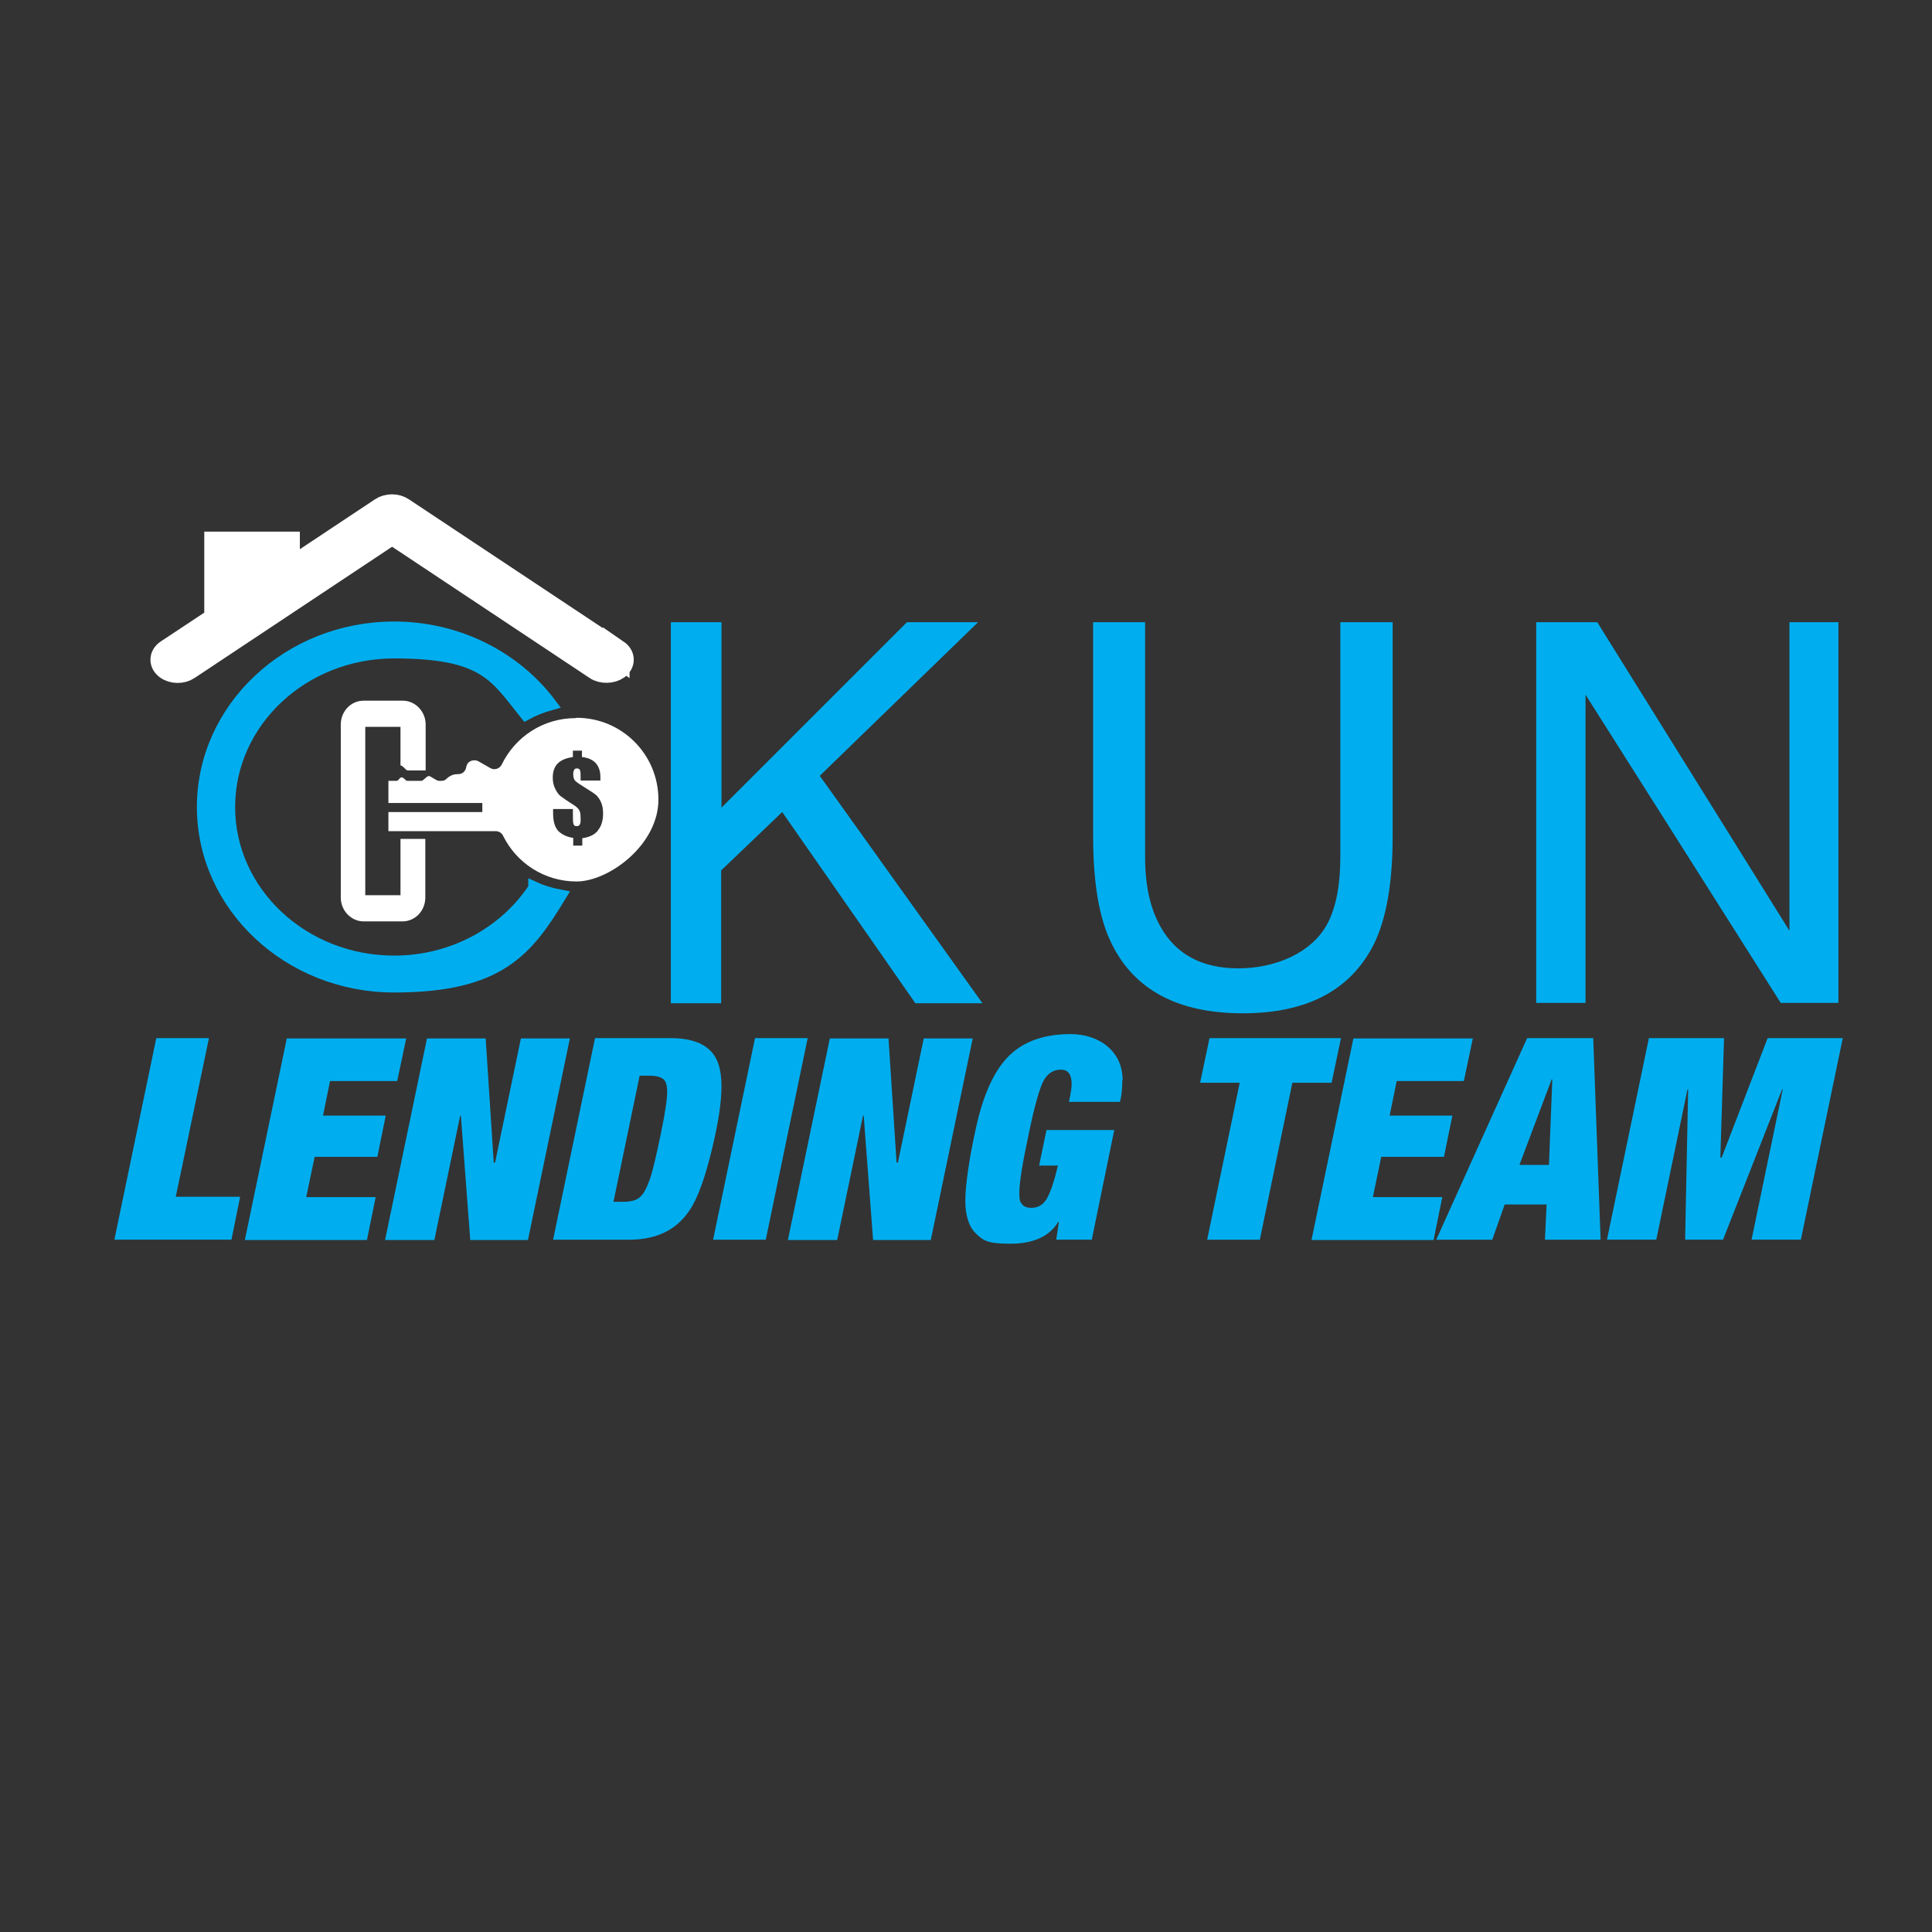 <?xml version="1.0" encoding="UTF-8"?>
<!DOCTYPE svg PUBLIC '-//W3C//DTD SVG 1.0//EN'
          'http://www.w3.org/TR/2001/REC-SVG-20010904/DTD/svg10.dtd'>
<svg data-name="Layer 1" height="576" viewBox="0 0 576 576" width="576" xmlns="http://www.w3.org/2000/svg" xmlns:xlink="http://www.w3.org/1999/xlink"
><rect x="0" y="0" width="576" height="576" fill="#333333" stroke="none"/><path d="M183.7,194.7l-64-42.5c-1.6-1.1-4.1-1.1-5.7,0l-28.6,19v-8.7h-20.5v22.3l-14.8,9.8c-1.6,1.1-1.7,2.9-.1,4.1,1.6,1.2,4.2,1.2,5.8.1l61.1-40.6,61.1,40.6c1.6,1.1,4.3,1,5.8-.1,1.6-1.2,1.5-3-.1-4.1Z" fill="#fff" fill-rule="evenodd" stroke="#fff" stroke-miterlimit="10" stroke-width="8"
  /><path d="M108.3,274.7h11.7c3.8,0,6.8-3.2,6.8-7.1v-17.5h-7.4v16.8h-10.5v-50.2h10.5v11.5c.4,0,.9.5,1.6,1.2.2.2.4.3.7.3h5.2v-13.7c0-3.9-3.1-7.1-6.8-7.1h-11.7c-3.8,0-6.8,3.2-6.8,7.1v51.6c0,3.9,3.1,7.1,6.8,7.1Z" fill="#fff"
  /><path d="M162.8,243.8c1.8,0,3.3-1.5,3.3-3.3s-1.5-3.3-3.3-3.3-3.3,1.5-3.3,3.3,1.5,3.3,3.3,3.3Z" fill="none"
  /><path d="M95.3,227.1c0,0-.1,0-.2,0,0,0,0,0,0,0,0,0,.2,0,.2,0Z"
  /><path d="M159.4,264.8c-8.7,13.2-24.2,22-41.9,22-27.2,0-49.3-20.7-49.3-46.2s22.1-46.2,49.3-46.2,30.3,7.2,39.3,18.4c2.2-1.2,4.7-2.2,7.2-2.9-10.3-13.7-27.3-22.7-46.5-22.7-31.4,0-56.9,24-56.9,53.4s25.5,53.4,56.9,53.4,39.6-10.8,49.4-26.9c-2.6-.5-5.1-1.2-7.5-2.3Z" fill="#00aeef" stroke="#00aeef" stroke-miterlimit="10" stroke-width="3.8"
  /><path d="M171.6,214.1c-9.7,0-18,5.6-22,13.8-.6,1.3-2.2,1.8-3.4,1.1l-3.5-2c-.7-.4-1.4-.4-2.1-.2-.9.3-1.4.9-1.6,1.9-.2,1.2-1.1,2.1-2.4,2.1s-2.3.3-3.5,1.4c-.6.6-1.1.6-1.9.6s-.8-.1-1.2-.3l-1.7-1c-.3-.2-.7-.1-.9,0l-1.3,1.1c-.2.1-.3.2-.5.2h-4.1c-.2,0-.4,0-.5-.2-1-.9-1.3-1.3-2.2-.1-.2.2-.4.3-.6.3h-2.4v6.6h28v2.7h-28v5.7h32c.9,0,1.8.5,2.2,1.4,4,8.1,12.3,13.6,21.9,13.6s24.4-10.9,24.4-24.4-10.9-24.4-24.4-24.4ZM178.2,247.7c-1,1.2-2.5,1.9-4.6,2.2v2.2h-2.7v-2.3c-1.6-.2-3-.8-4.2-1.8-1.2-1.1-1.8-2.9-1.8-5.6v-1.2h5.9v1.5c0,1.6,0,2.6.2,3,.1.4.4.6.9.6s.7-.1.9-.4.3-.7.3-1.2c0-1.3,0-2.3-.3-2.9-.2-.6-.8-1.2-1.9-1.9-1.8-1.1-3-2-3.7-2.5s-1.2-1.3-1.7-2.3-.7-2.1-.7-3.3c0-1.8.5-3.2,1.5-4.2,1-1,2.5-1.6,4.5-1.9v-1.9h2.7v1.9c1.8.2,3.2.8,4.1,1.8.9,1,1.4,2.4,1.4,4.1s0,.6,0,1.1h-5.9v-1c0-1,0-1.7-.2-2.1-.1-.3-.4-.5-.9-.5s-.6.1-.8.4c-.2.3-.3.7-.3,1.3,0,.9.2,1.6.6,2,.4.4,1.4,1.1,3.2,2.2,1.5.9,2.5,1.6,3.1,2.1.5.5,1,1.2,1.4,2.1s.6,2,.6,3.3c0,2.1-.5,3.8-1.5,5Z" fill="#fff" fill-rule="evenodd"
  /><g fill="#00aeef"
  ><path d="M200.1,185.5h15v55.3l55.3-55.3h21.2l-47.2,45.8,48.5,67.8h-20l-39.7-57-18.2,17.4v39.6h-15v-113.5Z"
    /><path d="M341.4,185.5v70.2c0,8.2,1.5,15.1,4.6,20.6,4.6,8.2,12.3,12.4,23.2,12.4s21.9-4.5,26.6-13.4c2.5-4.8,3.8-11.4,3.8-19.6v-70.2h15.6v63.8c0,14-1.9,24.7-5.6,32.2-6.9,13.7-19.9,20.6-39.1,20.6s-32.2-6.9-39-20.6c-3.8-7.5-5.6-18.3-5.6-32.2v-63.8h15.6Z"
    /><path d="M458,185.5h18.2l57.3,92v-92h14.6v113.5h-17.2l-58.2-91.9v91.9h-14.7v-113.5Z"
  /></g
  ><g fill="#00aeef"
  ><path d="M52.3,356.8h19.3l-2.6,12.8h-34.9l12.5-60.1h15.7l-9.9,47.3Z"
    /><path d="M118.4,322.3h-20l-2.1,10.3h18.7l-2.5,12.3h-18.7l-2.5,12h20.7l-2.6,12.8h-36.4l12.5-60.1h35.6l-2.7,12.8Z"
    /><path d="M147.4,346.6h.2l7.7-37h14.6l-12.5,60.1h-17.2l-2.8-37.1h-.2l-7.7,37.1h-14.7l12.5-60.1h17.5l2.4,37Z"
    /><path d="M211.3,312.8c2.6,2.2,3.8,5.9,3.8,11s-1,11.2-2.9,19.1c-1.9,7.8-3.9,13.4-5.9,16.8-2,3.4-4.6,5.9-7.7,7.5s-6.7,2.4-10.9,2.4h-22.8l12.5-60.1h22.7c4.9,0,8.7,1.1,11.2,3.3ZM185.8,358.3c2.4,0,4.1-.5,5.1-1.5,1.1-1,2-2.8,2.9-5.4s1.9-7.1,3.2-13.3,1.9-10.4,1.9-12.5-.4-3.4-1.3-4c-.9-.6-2.2-.9-3.9-.9h-3l-7.8,37.6h2.9Z"
    /><path d="M228.3,369.6h-15.7l12.5-60.1h15.7l-12.5,60.1Z"
    /><path d="M267.5,346.6h.2l7.7-37h14.6l-12.5,60.1h-17.2l-2.8-37.1h-.2l-7.7,37.1h-14.7l12.5-60.1h17.5l2.4,37Z"
    /><path d="M334.6,322.1c0,2.4-.2,4.5-.7,6.4h-15.2c.5-2.4.8-4.2.8-5.3,0-2.9-1.1-4.3-3.2-4.3s-3.8,1-5,3c-1.2,2-2.8,7.4-4.6,16.2-1.9,8.8-2.8,14.6-2.8,17.4s.3,2.8.8,3.5c.5.7,1.4,1.1,2.8,1.1,2.1,0,3.7-1,4.8-3.1,1.1-2.1,2.1-5.2,3.1-9.5h-5.6l2.2-10.6h20.2l-6.7,32.7h-10.6l.8-5.3h-.2c-2.6,4.3-7.4,6.5-14.3,6.5s-8.1-1-10.2-3-3.2-5.3-3.2-9.8,1.1-12.5,3.3-22.3c2.2-9.8,5.5-16.8,9.8-21,4.3-4.2,10.4-6.4,18.3-6.4s15.5,4.6,15.5,13.8Z"
    /><path d="M397.1,322.8h-11.8l-9.7,46.8h-15.7l9.7-46.8h-11.8l2.8-13.3h39.2l-2.8,13.3Z"
    /><path d="M436.4,322.3h-20l-2.1,10.3h18.7l-2.5,12.3h-18.7l-2.5,12h20.7l-2.6,12.8h-36.4l12.5-60.1h35.6l-2.7,12.8Z"
    /><path d="M477.3,369.6h-16.7l.5-10.5h-12.5l-3.7,10.5h-16.7l27.1-60.1h19.7l2.2,60.1ZM453,347.3h8.8l1-25.5h-.2l-9.6,25.5Z"
    /><path d="M513.1,345.1h.2l13.7-35.6h22.4l-12.5,60.1h-14.7l9.3-44.8h-.2l-17.6,44.8h-11.3l.9-44.8h-.2l-9.3,44.8h-14.7l12.5-60.1h22.4l-1.1,35.6Z"
  /></g
></svg
>
